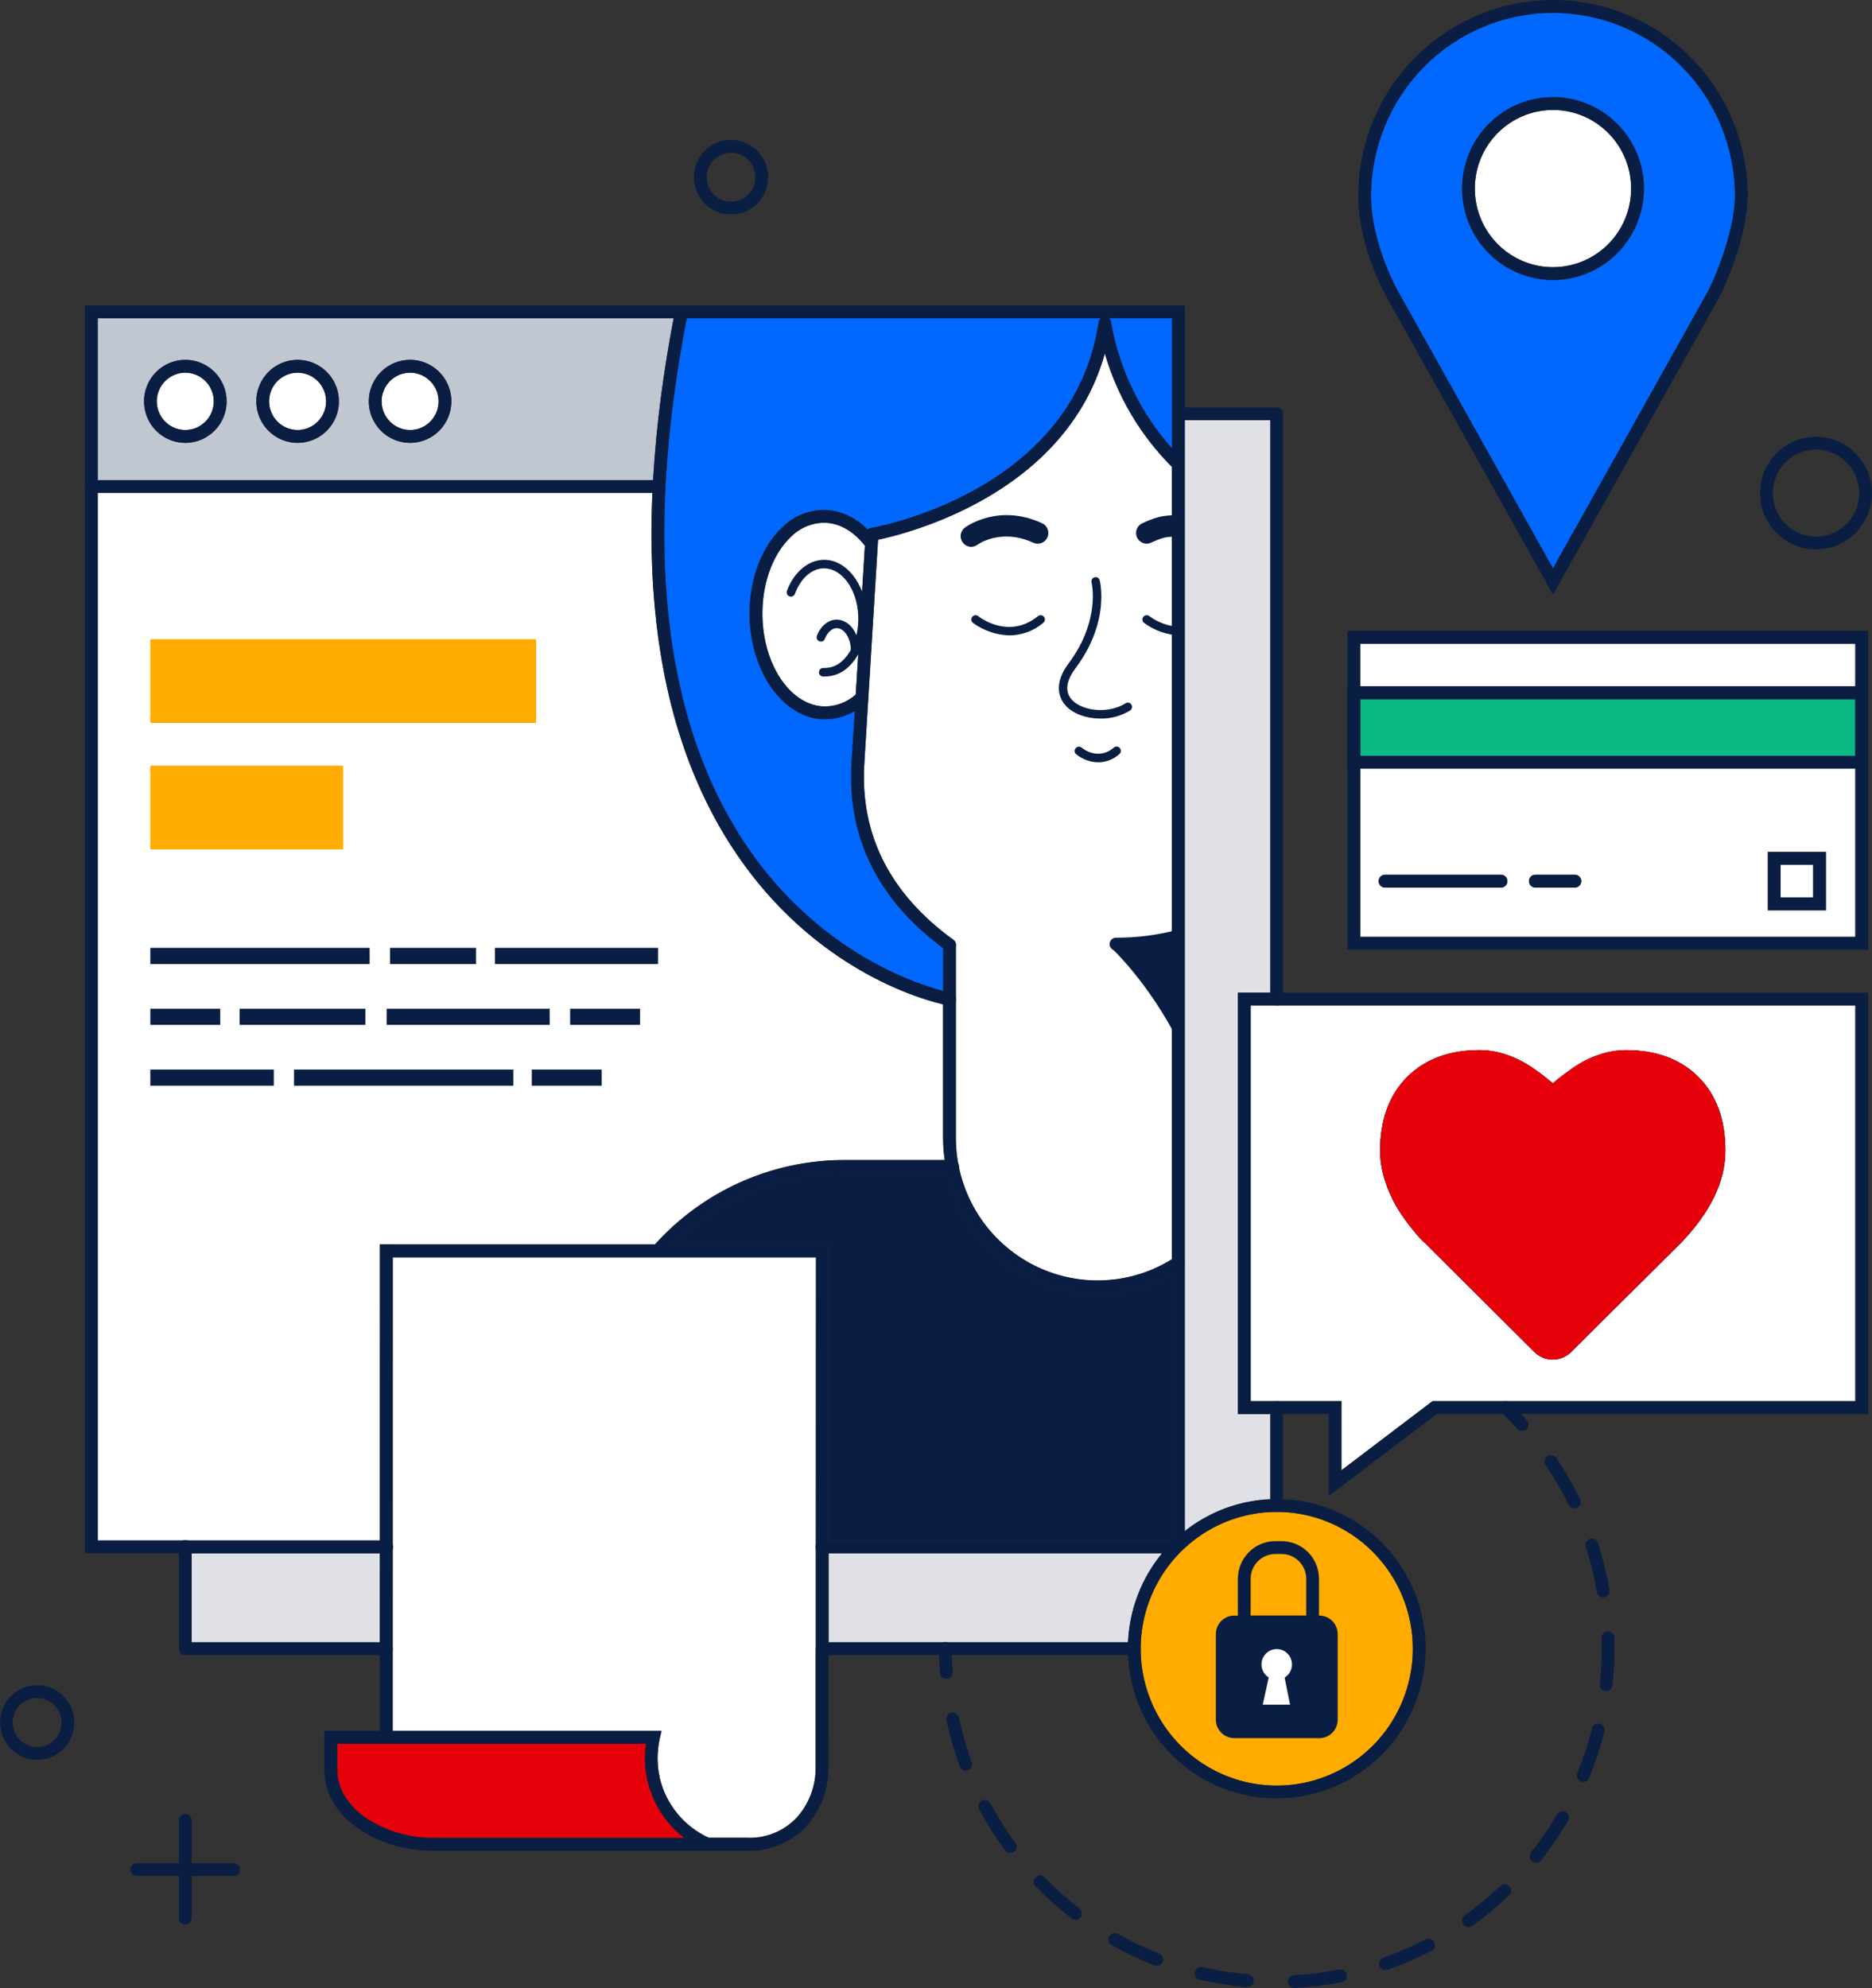 <svg width="211" height="224" viewBox="0 0 211 224" fill="none" xmlns="http://www.w3.org/2000/svg">
<rect x="0" y="0" width="211" height="224" fill="#333333" stroke="none"/>
<g clip-path="url(#clip0_1189_7465)">
<path d="M204.694 61.907C203.445 61.909 202.223 61.538 201.184 60.841C200.145 60.144 199.335 59.154 198.856 57.994C198.377 56.834 198.251 55.558 198.494 54.326C198.737 53.094 199.338 51.963 200.22 51.074C201.103 50.186 202.228 49.581 203.453 49.335C204.678 49.09 205.947 49.215 207.101 49.695C208.255 50.176 209.242 50.989 209.936 52.033C210.63 53.077 211 54.304 211 55.56C210.997 57.242 210.332 58.853 209.15 60.043C207.969 61.233 206.366 61.903 204.694 61.907ZM204.694 50.664C203.73 50.663 202.787 50.95 201.985 51.489C201.183 52.027 200.558 52.792 200.189 53.687C199.82 54.583 199.723 55.568 199.911 56.519C200.099 57.469 200.563 58.343 201.245 59.028C201.926 59.713 202.795 60.18 203.74 60.369C204.686 60.558 205.666 60.461 206.557 60.089C207.447 59.718 208.208 59.09 208.743 58.283C209.279 57.477 209.564 56.529 209.563 55.56C209.562 54.262 209.048 53.018 208.135 52.1C207.222 51.182 205.985 50.666 204.694 50.664Z" fill="#091E42"/>
<path d="M4.183 198.29C3.356 198.288 2.548 198.04 1.862 197.577C1.175 197.113 0.641 196.456 0.326 195.687C0.01 194.918 -0.071 194.073 0.092 193.258C0.254 192.443 0.653 191.694 1.239 191.107C1.824 190.52 2.57 190.12 3.381 189.959C4.192 189.798 5.032 189.881 5.796 190.2C6.56 190.519 7.213 191.058 7.672 191.749C8.131 192.44 8.376 193.253 8.376 194.085C8.374 195.201 7.932 196.271 7.145 197.06C6.359 197.849 5.294 198.291 4.183 198.29ZM4.183 191.327C3.64 191.326 3.108 191.488 2.656 191.791C2.204 192.094 1.851 192.525 1.643 193.03C1.435 193.534 1.38 194.09 1.486 194.626C1.592 195.162 1.853 195.654 2.238 196.04C2.622 196.427 3.112 196.69 3.645 196.796C4.178 196.903 4.73 196.848 5.232 196.638C5.734 196.429 6.163 196.074 6.465 195.62C6.766 195.165 6.927 194.631 6.926 194.085C6.925 193.353 6.636 192.653 6.122 192.136C5.607 191.619 4.91 191.328 4.183 191.327Z" fill="#091E42"/>
<path d="M82.392 24.173C81.565 24.172 80.757 23.925 80.069 23.462C79.382 23 78.846 22.343 78.53 21.574C78.214 20.805 78.132 19.959 78.294 19.144C78.456 18.328 78.855 17.579 79.44 16.991C80.026 16.404 80.772 16.003 81.583 15.842C82.395 15.68 83.236 15.764 84 16.083C84.764 16.402 85.417 16.942 85.876 17.634C86.335 18.326 86.58 19.139 86.579 19.971C86.577 21.086 86.135 22.155 85.35 22.943C84.566 23.731 83.502 24.173 82.392 24.173ZM82.392 17.21C81.849 17.209 81.318 17.37 80.866 17.673C80.414 17.976 80.061 18.407 79.853 18.912C79.644 19.416 79.59 19.972 79.695 20.507C79.801 21.043 80.062 21.535 80.446 21.922C80.83 22.308 81.319 22.572 81.852 22.679C82.385 22.785 82.937 22.731 83.439 22.522C83.941 22.313 84.371 21.959 84.672 21.505C84.974 21.051 85.135 20.517 85.135 19.971C85.135 19.239 84.845 18.538 84.331 18.02C83.817 17.503 83.12 17.211 82.392 17.21Z" fill="#091E42"/>
<path d="M20.882 216.852C20.692 216.852 20.51 216.776 20.375 216.641C20.241 216.506 20.165 216.323 20.165 216.132V205.168C20.159 205.069 20.172 204.97 20.205 204.876C20.238 204.783 20.29 204.697 20.357 204.624C20.425 204.552 20.506 204.494 20.597 204.454C20.687 204.415 20.785 204.395 20.884 204.395C20.982 204.395 21.08 204.415 21.171 204.454C21.261 204.494 21.343 204.552 21.41 204.624C21.477 204.697 21.529 204.783 21.562 204.876C21.595 204.97 21.609 205.069 21.602 205.168V216.132C21.602 216.227 21.583 216.321 21.547 216.408C21.511 216.496 21.458 216.575 21.391 216.642C21.324 216.709 21.245 216.762 21.157 216.798C21.07 216.834 20.976 216.853 20.882 216.852Z" fill="#091E42"/>
<path d="M26.334 211.374H15.433C15.242 211.374 15.059 211.297 14.924 211.162C14.789 211.026 14.713 210.842 14.713 210.65C14.713 210.458 14.789 210.274 14.924 210.138C15.059 210.002 15.242 209.926 15.433 209.926H26.334C26.525 209.926 26.709 210.002 26.843 210.138C26.979 210.274 27.054 210.458 27.054 210.65C27.054 210.842 26.979 211.026 26.843 211.162C26.709 211.297 26.525 211.374 26.334 211.374Z" fill="#091E42"/>
<path d="M42.816 173.569V140.213H73.812C76.509 137.22 79.799 134.827 83.47 133.188C87.141 131.549 91.112 130.701 95.129 130.697H106.473C106.353 129.87 106.293 129.037 106.292 128.202V113.157C103.519 112.51 91.787 109.116 83.049 96.267C75.986 85.882 72.804 72.234 73.527 55.543H11.012V173.569H42.816Z" fill="white"/>
<path d="M127.147 185.048C127.302 181.37 128.652 177.845 130.992 175.014H93.398V185.048H127.147Z" fill="#DFE1E6"/>
<path d="M20.885 48.451C21.52 48.45 22.141 48.26 22.669 47.905C23.197 47.55 23.608 47.045 23.85 46.455C24.093 45.865 24.156 45.215 24.032 44.589C23.907 43.963 23.601 43.388 23.152 42.937C22.703 42.486 22.13 42.178 21.507 42.054C20.884 41.93 20.239 41.994 19.652 42.238C19.065 42.483 18.564 42.897 18.211 43.428C17.858 43.959 17.67 44.583 17.67 45.221C17.671 46.078 18.01 46.9 18.613 47.505C19.216 48.111 20.033 48.451 20.885 48.451Z" fill="white"/>
<path d="M73.614 54.099C73.985 47.973 74.761 41.878 75.935 35.855H11.012V54.099H73.614ZM46.222 40.546C47.142 40.546 48.041 40.82 48.806 41.334C49.571 41.848 50.167 42.579 50.52 43.433C50.872 44.288 50.964 45.228 50.784 46.136C50.605 47.043 50.162 47.876 49.511 48.53C48.861 49.184 48.032 49.63 47.129 49.81C46.227 49.991 45.291 49.898 44.441 49.544C43.591 49.19 42.865 48.591 42.354 47.822C41.843 47.053 41.57 46.148 41.57 45.223C41.571 43.983 42.061 42.794 42.933 41.917C43.805 41.04 44.988 40.547 46.222 40.546ZM33.562 40.546C34.482 40.546 35.381 40.82 36.146 41.334C36.911 41.848 37.508 42.579 37.86 43.433C38.212 44.288 38.304 45.228 38.124 46.136C37.945 47.043 37.502 47.876 36.851 48.53C36.201 49.184 35.372 49.63 34.469 49.81C33.567 49.991 32.632 49.898 31.782 49.544C30.931 49.19 30.205 48.591 29.694 47.822C29.183 47.053 28.91 46.148 28.91 45.223C28.911 43.986 29.399 42.799 30.267 41.923C31.136 41.046 32.315 40.551 33.545 40.546H33.562ZM20.902 40.546C21.822 40.547 22.721 40.822 23.486 41.336C24.25 41.85 24.846 42.581 25.198 43.436C25.549 44.29 25.641 45.231 25.461 46.138C25.281 47.045 24.838 47.878 24.187 48.532C23.536 49.185 22.707 49.63 21.805 49.811C20.903 49.991 19.968 49.898 19.118 49.544C18.268 49.19 17.541 48.59 17.03 47.821C16.519 47.052 16.247 46.148 16.247 45.223C16.248 43.985 16.736 42.798 17.605 41.922C18.475 41.045 19.654 40.55 20.885 40.546H20.902Z" fill="#C1C7D0"/>
<path d="M131.883 173.568L132.104 173.393V143.565C129.745 144.867 127.118 145.601 124.429 145.71C121.741 145.819 119.064 145.3 116.608 144.194C114.152 143.088 111.985 141.425 110.276 139.335C108.567 137.246 107.362 134.786 106.758 132.15H95.143C91.549 132.154 87.992 132.87 84.674 134.256C81.356 135.643 78.342 137.673 75.805 140.232H93.411V173.568H131.883Z" fill="#091E42"/>
<path d="M21.602 175.016V185.047H42.809L42.816 175.016H21.602Z" fill="#DFE1E6"/>
<path d="M72.978 200.628V200.558C72.921 200.298 72.871 200.042 72.831 199.787C72.79 199.531 72.764 199.255 72.74 198.999V198.83C72.723 198.574 72.71 198.315 72.71 198.056C72.71 197.797 72.71 197.443 72.757 197.093C72.774 196.884 72.797 196.679 72.824 196.477H38.02V199.393C38.02 201.369 39.085 203.245 41.034 204.689C41.141 204.767 41.248 204.841 41.369 204.915C43.614 206.352 46.225 207.106 48.888 207.087H77.171C75.067 205.492 73.583 203.207 72.978 200.628Z" fill="#E60009"/>
<path d="M91.954 185.771L91.971 141.66H44.266V174.289V195.014H74.572L74.355 195.91C74.26 196.341 74.195 196.777 74.16 197.217C74.133 197.526 74.12 197.799 74.12 198.055C74.12 198.311 74.12 198.51 74.147 198.728V198.873C74.164 199.099 74.187 199.321 74.221 199.547C74.254 199.772 74.301 200.011 74.351 200.22V200.284C74.693 201.768 75.371 203.152 76.333 204.329C77.294 205.506 78.513 206.443 79.894 207.069H84.429C85.434 207.082 86.431 206.884 87.357 206.49C88.283 206.095 89.118 205.511 89.808 204.776C91.205 203.215 91.961 201.179 91.924 199.079V185.771H91.954Z" fill="white"/>
<path d="M98.971 60.816L97.42 86.05C96.931 94.028 100.304 100.701 107.447 105.887L107.474 105.911C107.5 105.929 107.524 105.951 107.545 105.975C107.56 105.989 107.573 106.004 107.585 106.022L107.632 106.082L107.662 106.14L107.695 106.207L107.715 106.274C107.717 106.297 107.717 106.319 107.715 106.342C107.717 106.368 107.717 106.395 107.715 106.422C107.715 106.439 107.715 106.453 107.715 106.473V128.215C107.714 131.075 108.471 133.883 109.91 136.349C111.349 138.815 113.417 140.851 115.901 142.244C118.384 143.638 121.192 144.34 124.036 144.277C126.879 144.214 129.654 143.389 132.074 141.886V52.593C128.528 49.045 125.93 44.654 124.521 39.828C120.114 55.651 102.384 60.099 98.971 60.816Z" fill="white"/>
<path d="M93.14 58.899C92.412 58.868 91.686 58.989 91.007 59.252C90.328 59.516 89.71 59.917 89.191 60.431C87.229 62.24 86.006 65.354 85.929 68.759C85.795 74.483 88.84 79.332 92.715 79.584C94.09 79.649 95.436 79.165 96.459 78.237L97.487 61.489L97.44 61.438C96.214 59.879 94.727 59.004 93.14 58.899Z" fill="white"/>
<path d="M106.305 111.662V106.826C98.937 101.365 95.468 94.347 95.983 85.949L96.345 80.077C95.346 80.694 94.198 81.025 93.026 81.033C92.892 81.033 92.758 81.033 92.624 81.033C87.986 80.733 84.338 75.215 84.489 68.729C84.579 64.938 85.973 61.436 88.22 59.368C88.882 58.72 89.67 58.216 90.534 57.888C91.399 57.56 92.321 57.415 93.244 57.462C94.98 57.619 96.599 58.406 97.799 59.678C97.892 59.59 98.008 59.53 98.133 59.503H98.167C98.395 59.466 120.998 55.556 123.825 36.319C123.852 36.137 123.948 35.973 124.093 35.861H77.399C72.476 61.453 74.77 81.498 84.228 95.425C92.276 107.284 103.221 110.854 106.305 111.662Z" fill="#0067FF"/>
<path d="M33.545 48.451C34.18 48.45 34.801 48.26 35.329 47.905C35.856 47.55 36.267 47.045 36.51 46.455C36.753 45.865 36.816 45.215 36.691 44.589C36.567 43.963 36.261 43.388 35.812 42.937C35.362 42.486 34.79 42.178 34.167 42.054C33.544 41.93 32.899 41.994 32.312 42.238C31.725 42.483 31.224 42.897 30.871 43.428C30.518 43.959 30.33 44.583 30.33 45.221C30.331 46.078 30.67 46.9 31.273 47.505C31.876 48.111 32.693 48.451 33.545 48.451Z" fill="white"/>
<path d="M46.222 48.451C46.857 48.451 47.478 48.261 48.006 47.906C48.534 47.551 48.946 47.047 49.189 46.457C49.432 45.867 49.496 45.218 49.372 44.591C49.248 43.965 48.942 43.39 48.493 42.938C48.044 42.486 47.471 42.179 46.848 42.054C46.225 41.93 45.579 41.994 44.992 42.238C44.406 42.482 43.904 42.896 43.551 43.427C43.198 43.958 43.01 44.583 43.01 45.221C43.011 46.077 43.35 46.898 43.953 47.503C44.554 48.108 45.37 48.449 46.222 48.451Z" fill="white"/>
<path d="M125.262 36.337C126.163 41.618 128.539 46.533 132.111 50.51V35.855H124.987C125.062 35.913 125.125 35.986 125.172 36.069C125.219 36.151 125.25 36.242 125.262 36.337Z" fill="#0067FF"/>
<path d="M153.314 105.56H209.121V86.606H153.314V105.56ZM199.255 95.99H205.802V102.57H199.255V95.99ZM173.098 98.563H177.452C177.55 98.556 177.649 98.57 177.742 98.603C177.835 98.636 177.92 98.688 177.992 98.756C178.064 98.823 178.122 98.906 178.161 98.996C178.2 99.088 178.221 99.186 178.221 99.285C178.221 99.384 178.2 99.482 178.161 99.573C178.122 99.664 178.064 99.746 177.992 99.814C177.92 99.882 177.835 99.934 177.742 99.967C177.649 100 177.55 100.014 177.452 100.007H173.098C172.999 100.014 172.9 100 172.807 99.967C172.714 99.934 172.629 99.882 172.557 99.814C172.485 99.746 172.427 99.664 172.388 99.573C172.349 99.482 172.328 99.384 172.328 99.285C172.328 99.186 172.349 99.088 172.388 98.996C172.427 98.906 172.485 98.823 172.557 98.756C172.629 98.688 172.714 98.636 172.807 98.603C172.9 98.57 172.999 98.556 173.098 98.563ZM156.171 98.563H169.136C169.234 98.556 169.333 98.57 169.426 98.603C169.519 98.636 169.604 98.688 169.676 98.756C169.748 98.823 169.806 98.906 169.845 98.996C169.884 99.088 169.905 99.186 169.905 99.285C169.905 99.384 169.884 99.482 169.845 99.573C169.806 99.664 169.748 99.746 169.676 99.814C169.604 99.882 169.519 99.934 169.426 99.967C169.333 100 169.234 100.014 169.136 100.007H156.161C156.063 100.014 155.964 100 155.871 99.967C155.778 99.934 155.693 99.882 155.62 99.814C155.548 99.746 155.491 99.664 155.451 99.573C155.412 99.482 155.392 99.384 155.392 99.285C155.392 99.186 155.412 99.088 155.451 98.996C155.491 98.906 155.548 98.823 155.62 98.756C155.693 98.688 155.778 98.636 155.871 98.603C155.964 98.57 156.063 98.556 156.161 98.563H156.171Z" fill="white"/>
<path d="M175.043 64.049L192.298 33.204C193.26 31.548 195.55 26.005 195.55 22.069C195.55 16.601 193.39 11.357 189.544 7.49C185.698 3.623 180.482 1.451 175.043 1.451C169.605 1.451 164.389 3.623 160.543 7.49C156.697 11.357 154.537 16.601 154.537 22.069C154.537 27.665 157.738 33.134 157.772 33.181L175.043 64.049ZM175.043 10.944C177.071 10.944 179.052 11.548 180.738 12.68C182.423 13.813 183.736 15.422 184.512 17.305C185.288 19.188 185.49 21.26 185.095 23.259C184.699 25.258 183.723 27.093 182.289 28.534C180.855 29.975 179.029 30.956 177.041 31.354C175.053 31.751 172.992 31.546 171.119 30.766C169.247 29.985 167.646 28.664 166.521 26.969C165.395 25.274 164.794 23.282 164.795 21.244C164.799 18.513 165.88 15.894 167.801 13.963C169.722 12.032 172.327 10.946 175.043 10.944Z" fill="#0067FF"/>
<path d="M175.044 30.102C179.908 30.102 183.852 26.137 183.852 21.247C183.852 16.355 179.908 12.391 175.044 12.391C170.179 12.391 166.235 16.355 166.235 21.247C166.235 26.137 170.179 30.102 175.044 30.102Z" fill="white"/>
<path d="M209.118 72.533H153.311V77.332H209.118V72.533Z" fill="white"/>
<path d="M204.365 97.438H200.691V101.131H204.365V97.438Z" fill="white"/>
<path d="M209.118 78.781H153.311V85.162H209.118V78.781Z" fill="#0BB783"/>
<path d="M139.526 111.847H143.186V47.348H133.541V142.304C133.544 142.321 133.544 142.338 133.541 142.355V172.552C136.299 170.361 139.674 169.101 143.186 168.953V159.329H139.526V111.847Z" fill="#DFE1E6"/>
<path d="M140.966 113.295V157.881H151.197V165.669L161.463 157.881H209.121V113.295H140.966ZM158.592 121.376C160.602 119.356 163.355 118.326 166.778 118.326C167.824 118.332 168.861 118.512 169.849 118.858C170.834 119.196 171.771 119.664 172.635 120.248C173.416 120.777 174.096 121.282 174.645 121.747L175.03 122.083L175.415 121.747C175.991 121.269 176.671 120.767 177.425 120.248C178.288 119.663 179.225 119.195 180.211 118.858C181.199 118.513 182.237 118.333 183.282 118.326C186.705 118.326 189.458 119.353 191.468 121.376C193.477 123.4 194.482 126.178 194.482 129.64C194.482 133.101 192.787 136.613 189.458 140.055L177.123 152.308C176.844 152.588 176.512 152.81 176.147 152.96C175.782 153.11 175.391 153.186 174.997 153.183C174.603 153.18 174.213 153.099 173.85 152.943C173.487 152.788 173.158 152.562 172.883 152.278L160.599 140.051C160.384 139.863 160.179 139.664 159.986 139.455C159.714 139.169 159.316 138.674 158.78 137.99C158.239 137.297 157.745 136.566 157.303 135.805C156.799 134.913 156.391 133.969 156.087 132.99C155.732 131.903 155.546 130.767 155.538 129.623C155.565 126.178 156.583 123.397 158.592 121.376Z" fill="white"/>
<path d="M128.567 185.772C128.567 188.822 129.467 191.804 131.152 194.34C132.838 196.876 135.233 198.853 138.036 200.02C140.839 201.187 143.923 201.492 146.899 200.897C149.874 200.302 152.608 198.833 154.753 196.677C156.898 194.52 158.359 191.772 158.951 188.78C159.543 185.789 159.239 182.688 158.078 179.87C156.917 177.052 154.951 174.643 152.428 172.949C149.906 171.254 146.94 170.35 143.906 170.35C139.84 170.355 135.941 171.981 133.066 174.873C130.19 177.764 128.573 181.683 128.567 185.772Z" fill="#FFAB00"/>
<path d="M171.537 161.224C171.437 161.223 171.338 161.202 171.246 161.162C171.155 161.121 171.072 161.062 171.004 160.988C170.425 160.345 169.819 159.722 169.199 159.126C169.061 158.992 168.982 158.809 168.978 158.616C168.975 158.423 169.048 158.236 169.181 158.097C169.314 157.959 169.497 157.879 169.689 157.875C169.88 157.872 170.066 157.945 170.204 158.079C170.847 158.698 171.477 159.348 172.08 160.012C172.174 160.115 172.236 160.244 172.258 160.383C172.281 160.522 172.263 160.664 172.207 160.792C172.15 160.921 172.058 161.03 171.941 161.107C171.823 161.183 171.687 161.224 171.547 161.224H171.537Z" fill="#091E42"/>
<path d="M145.859 223.998C145.676 223.991 145.503 223.914 145.374 223.783C145.245 223.652 145.171 223.477 145.166 223.293C145.162 223.109 145.227 222.93 145.349 222.792C145.47 222.655 145.64 222.569 145.822 222.553C147.543 222.465 149.255 222.255 150.946 221.923C151.04 221.903 151.137 221.901 151.231 221.919C151.326 221.937 151.415 221.973 151.495 222.026C151.576 222.079 151.644 222.148 151.698 222.228C151.751 222.308 151.788 222.398 151.806 222.493C151.825 222.587 151.824 222.685 151.804 222.779C151.785 222.874 151.746 222.963 151.692 223.042C151.637 223.122 151.568 223.189 151.487 223.241C151.406 223.293 151.316 223.328 151.221 223.344C149.463 223.687 147.684 223.906 145.896 223.998H145.859ZM140.598 223.903H140.534C138.75 223.748 136.979 223.464 135.236 223.055C135.141 223.035 135.052 222.997 134.972 222.942C134.893 222.886 134.825 222.816 134.774 222.734C134.722 222.652 134.687 222.561 134.671 222.465C134.655 222.37 134.659 222.272 134.681 222.177C134.703 222.083 134.745 221.994 134.802 221.916C134.859 221.838 134.931 221.773 135.014 221.723C135.097 221.674 135.189 221.641 135.285 221.628C135.38 221.615 135.477 221.622 135.57 221.647C137.249 222.033 138.952 222.3 140.668 222.445C140.851 222.463 141.021 222.551 141.142 222.691C141.263 222.831 141.326 223.013 141.318 223.198C141.31 223.383 141.231 223.558 141.098 223.687C140.966 223.816 140.789 223.888 140.604 223.89L140.598 223.903ZM156.168 221.981C155.998 221.981 155.833 221.92 155.703 221.81C155.573 221.7 155.486 221.547 155.457 221.378C155.429 221.209 155.461 221.036 155.547 220.889C155.634 220.741 155.769 220.629 155.93 220.573C157.558 220.004 159.144 219.32 160.676 218.526C160.845 218.437 161.043 218.419 161.226 218.476C161.409 218.534 161.561 218.662 161.65 218.832C161.739 219.003 161.757 219.202 161.7 219.386C161.643 219.569 161.515 219.723 161.346 219.812C159.751 220.637 158.102 221.348 156.409 221.94C156.331 221.967 156.25 221.981 156.168 221.981ZM130.379 221.506C130.291 221.506 130.203 221.489 130.121 221.455C128.452 220.802 126.83 220.032 125.268 219.149C125.108 219.052 124.991 218.896 124.943 218.714C124.895 218.532 124.92 218.339 125.011 218.175C125.103 218.01 125.254 217.888 125.433 217.835C125.613 217.781 125.806 217.799 125.972 217.886C127.474 218.736 129.034 219.479 130.64 220.108C130.796 220.17 130.926 220.285 131.007 220.432C131.087 220.579 131.115 220.75 131.084 220.916C131.053 221.081 130.966 221.23 130.837 221.338C130.709 221.446 130.547 221.505 130.379 221.506ZM165.515 217.128C165.363 217.128 165.214 217.08 165.091 216.989C164.967 216.899 164.876 216.772 164.829 216.625C164.783 216.479 164.783 216.322 164.831 216.176C164.88 216.031 164.972 215.904 165.097 215.815C166.502 214.813 167.835 213.713 169.085 212.522C169.154 212.456 169.235 212.404 169.324 212.369C169.412 212.334 169.507 212.317 169.602 212.319C169.697 212.321 169.791 212.341 169.878 212.38C169.965 212.418 170.044 212.473 170.11 212.542C170.176 212.611 170.228 212.693 170.263 212.782C170.297 212.871 170.314 212.966 170.312 213.062C170.311 213.157 170.29 213.252 170.252 213.339C170.214 213.427 170.159 213.506 170.09 213.573C168.791 214.81 167.407 215.953 165.947 216.994C165.82 217.092 165.663 217.144 165.502 217.142L165.515 217.128ZM121.226 216.31C121.067 216.311 120.913 216.259 120.787 216.162C119.367 215.066 118.025 213.872 116.768 212.589C116.693 212.524 116.632 212.443 116.589 212.353C116.546 212.263 116.522 212.164 116.519 212.064C116.516 211.964 116.534 211.865 116.571 211.772C116.608 211.679 116.664 211.595 116.735 211.525C116.806 211.454 116.891 211.4 116.984 211.364C117.077 211.329 117.176 211.313 117.276 211.319C117.375 211.324 117.473 211.349 117.562 211.394C117.651 211.439 117.73 211.502 117.793 211.579C118.997 212.821 120.285 213.976 121.648 215.037C121.766 215.129 121.853 215.256 121.897 215.401C121.94 215.545 121.937 215.699 121.889 215.841C121.842 215.984 121.751 216.108 121.629 216.196C121.508 216.285 121.362 216.333 121.213 216.334L121.226 216.31ZM173.138 209.872C173.003 209.872 172.87 209.834 172.756 209.761C172.641 209.689 172.55 209.586 172.491 209.463C172.433 209.341 172.41 209.204 172.425 209.069C172.441 208.934 172.494 208.806 172.579 208.7C173.652 207.344 174.63 205.914 175.506 204.42C175.604 204.258 175.763 204.141 175.946 204.096C176.13 204.05 176.324 204.078 176.487 204.175C176.65 204.272 176.768 204.429 176.816 204.613C176.865 204.797 176.839 204.993 176.745 205.158C175.836 206.709 174.82 208.194 173.704 209.603C173.636 209.691 173.549 209.763 173.449 209.812C173.349 209.861 173.239 209.886 173.128 209.885L173.138 209.872ZM113.858 208.781C113.745 208.781 113.634 208.755 113.533 208.704C113.433 208.653 113.345 208.579 113.278 208.488C112.215 207.04 111.253 205.519 110.402 203.936C110.345 203.851 110.307 203.756 110.29 203.656C110.273 203.556 110.276 203.454 110.301 203.355C110.326 203.257 110.371 203.165 110.433 203.085C110.495 203.005 110.573 202.939 110.663 202.892C110.752 202.845 110.85 202.817 110.951 202.81C111.051 202.803 111.152 202.817 111.247 202.852C111.342 202.887 111.428 202.942 111.501 203.012C111.573 203.083 111.63 203.168 111.668 203.262C112.486 204.785 113.41 206.248 114.434 207.639C114.513 207.747 114.561 207.875 114.573 208.008C114.584 208.141 114.559 208.275 114.499 208.395C114.439 208.515 114.348 208.615 114.235 208.686C114.121 208.756 113.991 208.794 113.858 208.794V208.781ZM178.466 200.77C178.346 200.773 178.227 200.744 178.121 200.688C178.014 200.632 177.923 200.55 177.856 200.45C177.79 200.349 177.749 200.233 177.739 200.113C177.728 199.992 177.748 199.871 177.797 199.76C178.454 198.158 178.997 196.511 179.421 194.83C179.435 194.73 179.469 194.634 179.522 194.548C179.575 194.462 179.645 194.388 179.728 194.331C179.811 194.274 179.905 194.235 180.004 194.216C180.103 194.198 180.205 194.201 180.303 194.225C180.4 194.248 180.492 194.292 180.572 194.354C180.652 194.415 180.718 194.493 180.766 194.582C180.815 194.671 180.844 194.769 180.852 194.869C180.86 194.97 180.847 195.072 180.814 195.167C180.378 196.913 179.818 198.626 179.14 200.292C179.091 200.435 179 200.559 178.878 200.648C178.756 200.736 178.61 200.783 178.46 200.784L178.466 200.77ZM108.851 199.511C108.704 199.51 108.562 199.464 108.442 199.379C108.323 199.294 108.231 199.174 108.181 199.036C107.561 197.348 107.06 195.617 106.684 193.857C106.66 193.763 106.656 193.665 106.67 193.569C106.685 193.473 106.719 193.381 106.77 193.298C106.821 193.216 106.888 193.144 106.967 193.088C107.046 193.032 107.135 192.993 107.23 192.972C107.324 192.952 107.422 192.95 107.517 192.969C107.612 192.987 107.702 193.024 107.782 193.078C107.863 193.132 107.931 193.202 107.984 193.283C108.037 193.364 108.073 193.455 108.091 193.551C108.448 195.246 108.925 196.912 109.521 198.538C109.587 198.718 109.579 198.917 109.499 199.091C109.42 199.265 109.274 199.401 109.095 199.467C109.017 199.495 108.934 199.51 108.851 199.511ZM181.039 190.547H180.962C180.868 190.538 180.776 190.509 180.693 190.464C180.61 190.419 180.537 190.358 180.477 190.284C180.418 190.21 180.373 190.125 180.347 190.034C180.32 189.943 180.312 189.847 180.322 189.753C180.462 188.432 180.533 187.104 180.533 185.776C180.533 185.367 180.526 184.963 180.513 184.564C180.507 184.372 180.577 184.186 180.708 184.046C180.838 183.906 181.019 183.823 181.209 183.816H181.233C181.42 183.816 181.599 183.889 181.734 184.02C181.868 184.151 181.947 184.329 181.953 184.517C181.953 184.934 181.973 185.355 181.973 185.776C181.973 187.156 181.899 188.535 181.752 189.908C181.732 190.083 181.649 190.244 181.519 190.362C181.389 190.48 181.22 190.546 181.045 190.547H181.039ZM180.704 179.994C180.535 179.994 180.372 179.935 180.242 179.826C180.113 179.717 180.026 179.565 179.997 179.398C179.701 177.687 179.285 175.999 178.751 174.347C178.715 174.255 178.697 174.157 178.7 174.058C178.703 173.959 178.726 173.862 178.768 173.772C178.81 173.683 178.87 173.603 178.943 173.537C179.017 173.472 179.103 173.422 179.197 173.391C179.29 173.361 179.389 173.35 179.487 173.359C179.585 173.368 179.68 173.398 179.767 173.445C179.853 173.493 179.929 173.558 179.989 173.636C180.049 173.714 180.093 173.804 180.118 173.9C180.672 175.612 181.105 177.362 181.414 179.136C181.43 179.229 181.428 179.325 181.407 179.418C181.386 179.51 181.348 179.598 181.293 179.676C181.239 179.753 181.17 179.819 181.09 179.87C181.01 179.921 180.921 179.955 180.828 179.971C180.786 179.984 180.744 179.992 180.7 179.994H180.704ZM177.455 169.957C177.32 169.957 177.188 169.919 177.073 169.846C176.959 169.774 176.867 169.671 176.809 169.549C176.048 167.995 175.179 166.496 174.21 165.064C174.111 164.905 174.078 164.715 174.116 164.532C174.154 164.349 174.262 164.188 174.415 164.083C174.569 163.978 174.757 163.936 174.94 163.967C175.123 163.998 175.288 164.099 175.399 164.249C176.407 165.738 177.31 167.297 178.101 168.913C178.184 169.086 178.196 169.285 178.133 169.467C178.07 169.649 177.938 169.798 177.766 169.882C177.669 169.932 177.561 169.957 177.452 169.957H177.455Z" fill="#091E42"/>
<path d="M106.647 189.146C106.465 189.147 106.289 189.077 106.156 188.952C106.023 188.827 105.942 188.656 105.93 188.473C105.867 187.577 105.837 186.668 105.837 185.779C105.83 185.68 105.844 185.581 105.877 185.487C105.91 185.394 105.961 185.308 106.029 185.236C106.096 185.163 106.178 185.105 106.268 185.066C106.359 185.026 106.456 185.006 106.555 185.006C106.654 185.006 106.751 185.026 106.842 185.066C106.932 185.105 107.014 185.163 107.081 185.236C107.149 185.308 107.2 185.394 107.234 185.487C107.267 185.581 107.28 185.68 107.273 185.779C107.273 186.641 107.304 187.517 107.364 188.379C107.371 188.474 107.359 188.569 107.329 188.659C107.299 188.75 107.251 188.833 107.189 188.905C107.127 188.976 107.051 189.035 106.966 189.077C106.881 189.119 106.789 189.144 106.694 189.15L106.647 189.146Z" fill="#091E42"/>
<path d="M93.026 81.043C92.892 81.043 92.758 81.043 92.624 81.043C87.986 80.743 84.338 75.224 84.489 68.739C84.58 64.947 85.973 61.445 88.22 59.378C88.881 58.729 89.669 58.224 90.534 57.897C91.398 57.569 92.321 57.424 93.244 57.472C95.223 57.6 97.119 58.691 98.579 60.546C98.645 60.62 98.695 60.706 98.727 60.8C98.758 60.893 98.77 60.992 98.762 61.091C98.754 61.189 98.725 61.285 98.679 61.372C98.633 61.459 98.569 61.536 98.492 61.598C98.415 61.659 98.326 61.704 98.231 61.73C98.137 61.756 98.037 61.762 97.94 61.747C97.843 61.733 97.749 61.699 97.666 61.647C97.582 61.595 97.51 61.526 97.454 61.445C96.228 59.893 94.741 59.017 93.15 58.913C92.423 58.882 91.698 59.002 91.019 59.265C90.341 59.528 89.723 59.929 89.205 60.442C87.242 62.253 86.02 65.365 85.943 68.772C85.809 74.497 88.853 79.349 92.728 79.598C93.439 79.629 94.15 79.516 94.816 79.264C95.483 79.012 96.091 78.628 96.606 78.133C96.675 78.063 96.758 78.008 96.849 77.971C96.941 77.934 97.038 77.916 97.136 77.919C97.235 77.921 97.332 77.944 97.421 77.985C97.51 78.027 97.59 78.086 97.655 78.16C97.721 78.234 97.771 78.32 97.802 78.414C97.833 78.507 97.844 78.607 97.836 78.705C97.827 78.804 97.799 78.899 97.752 78.986C97.705 79.073 97.641 79.15 97.564 79.211C96.332 80.37 94.713 81.024 93.026 81.043Z" fill="#091E42"/>
<path d="M123.724 145.726C119.107 145.719 114.681 143.873 111.417 140.59C108.152 137.308 106.315 132.858 106.309 128.216V106.47C106.309 106.278 106.385 106.094 106.52 105.958C106.655 105.822 106.838 105.746 107.029 105.746C107.22 105.746 107.403 105.822 107.538 105.958C107.673 106.094 107.749 106.278 107.749 106.47V128.212C107.75 131.104 108.527 133.941 109.999 136.426C111.47 138.91 113.581 140.949 116.108 142.328C118.636 143.707 121.487 144.375 124.36 144.261C127.234 144.147 130.024 143.256 132.436 141.681C132.595 141.581 132.788 141.548 132.972 141.589C133.156 141.629 133.317 141.741 133.42 141.9C133.523 142.058 133.56 142.251 133.523 142.437C133.486 142.623 133.378 142.787 133.223 142.894C130.398 144.746 127.097 145.73 123.724 145.726Z" fill="#091E42"/>
<path d="M107.026 107.192C106.874 107.191 106.727 107.143 106.604 107.054C99.034 101.559 95.461 94.461 95.983 85.959L97.567 60.162C97.573 60.067 97.597 59.974 97.638 59.888C97.679 59.803 97.737 59.726 97.808 59.663C97.879 59.601 97.962 59.553 98.052 59.523C98.142 59.493 98.237 59.481 98.331 59.488C98.521 59.502 98.697 59.591 98.823 59.734C98.948 59.878 99.012 60.065 99.001 60.256L97.417 86.049C96.928 94.026 100.3 100.7 107.444 105.886C107.567 105.976 107.659 106.102 107.706 106.248C107.753 106.393 107.753 106.549 107.706 106.695C107.659 106.84 107.568 106.967 107.445 107.057C107.322 107.147 107.174 107.196 107.022 107.196L107.026 107.192Z" fill="#091E42"/>
<path d="M74.241 141.559C74.064 141.56 73.893 141.493 73.762 141.374C73.623 141.246 73.539 141.069 73.529 140.88C73.518 140.692 73.581 140.506 73.705 140.364C76.403 137.332 79.707 134.906 83.4 133.244C87.093 131.582 91.093 130.721 95.139 130.717H107.33C107.429 130.71 107.528 130.723 107.621 130.757C107.714 130.79 107.799 130.842 107.871 130.91C107.943 130.977 108.001 131.059 108.04 131.15C108.079 131.241 108.099 131.34 108.099 131.439C108.099 131.538 108.079 131.636 108.04 131.727C108.001 131.818 107.943 131.9 107.871 131.968C107.799 132.036 107.714 132.088 107.621 132.121C107.528 132.154 107.429 132.168 107.33 132.161H95.139C91.295 132.164 87.493 132.981 83.984 134.56C80.475 136.14 77.336 138.445 74.773 141.327C74.706 141.401 74.623 141.46 74.532 141.5C74.44 141.54 74.341 141.56 74.241 141.559Z" fill="#091E42"/>
<path d="M98.284 60.929C98.101 60.934 97.923 60.868 97.787 60.745C97.651 60.621 97.567 60.45 97.552 60.267C97.537 60.083 97.594 59.901 97.709 59.757C97.823 59.614 97.989 59.52 98.17 59.495C98.398 59.458 121.002 55.549 123.828 36.312C123.854 36.14 123.94 35.983 124.071 35.87C124.202 35.757 124.369 35.695 124.542 35.695C124.716 35.698 124.883 35.765 125.013 35.882C125.142 36 125.225 36.161 125.245 36.335C125.245 36.423 126.293 44.942 133.313 51.777C133.381 51.844 133.435 51.923 133.472 52.01C133.51 52.097 133.529 52.191 133.531 52.286C133.532 52.381 133.514 52.476 133.479 52.564C133.444 52.652 133.392 52.733 133.326 52.801C133.26 52.869 133.182 52.923 133.095 52.961C133.008 52.998 132.915 53.019 132.82 53.02C132.726 53.021 132.632 53.004 132.544 52.968C132.456 52.933 132.376 52.881 132.308 52.814C128.649 49.23 125.972 44.756 124.535 39.827C119.645 57.266 98.609 60.886 98.385 60.923C98.351 60.928 98.318 60.93 98.284 60.929Z" fill="#091E42"/>
<path d="M107.026 113.295C106.984 113.299 106.943 113.299 106.902 113.295C106.329 113.194 92.835 110.628 83.062 96.281C73.29 81.933 70.942 61.295 76.096 34.996C76.133 34.808 76.243 34.642 76.401 34.535C76.56 34.428 76.754 34.389 76.942 34.426C77.129 34.463 77.294 34.573 77.401 34.733C77.507 34.892 77.546 35.087 77.51 35.276C72.436 61.153 74.689 81.384 84.228 95.418C93.636 109.271 107.002 111.834 107.153 111.857C107.332 111.888 107.492 111.985 107.603 112.129C107.714 112.273 107.766 112.454 107.75 112.636C107.734 112.817 107.651 112.986 107.516 113.108C107.382 113.23 107.207 113.297 107.026 113.295Z" fill="#091E42"/>
<path d="M132.382 175.013H92.691C92.593 175.02 92.494 175.006 92.401 174.973C92.308 174.94 92.223 174.888 92.151 174.82C92.078 174.752 92.021 174.67 91.982 174.579C91.942 174.488 91.922 174.39 91.922 174.291C91.922 174.192 91.942 174.094 91.982 174.003C92.021 173.912 92.078 173.83 92.151 173.762C92.223 173.694 92.308 173.642 92.401 173.609C92.494 173.576 92.593 173.562 92.691 173.569H131.876L132.097 173.394V35.855H11.012V173.576H43.542C43.641 173.569 43.74 173.582 43.833 173.616C43.926 173.649 44.011 173.701 44.083 173.769C44.155 173.836 44.213 173.918 44.252 174.009C44.291 174.1 44.312 174.199 44.312 174.298C44.312 174.397 44.291 174.495 44.252 174.586C44.213 174.677 44.155 174.759 44.083 174.827C44.011 174.895 43.926 174.947 43.833 174.98C43.74 175.013 43.641 175.027 43.542 175.02H9.572V34.41H133.541V174.097L132.382 175.013Z" fill="#091E42"/>
<path d="M143.906 113.294C143.716 113.293 143.533 113.217 143.398 113.081C143.263 112.946 143.187 112.762 143.186 112.57V47.347H133.032C132.933 47.353 132.834 47.34 132.741 47.306C132.648 47.273 132.563 47.221 132.491 47.153C132.419 47.086 132.361 47.004 132.322 46.913C132.283 46.822 132.263 46.724 132.263 46.624C132.263 46.525 132.283 46.427 132.322 46.336C132.361 46.245 132.419 46.163 132.491 46.095C132.563 46.028 132.648 45.975 132.741 45.942C132.834 45.909 132.933 45.895 133.032 45.902H143.906C144.001 45.902 144.095 45.921 144.182 45.957C144.269 45.994 144.349 46.047 144.416 46.114C144.482 46.181 144.536 46.261 144.572 46.349C144.608 46.437 144.626 46.531 144.626 46.626V112.57C144.626 112.665 144.608 112.76 144.572 112.847C144.536 112.935 144.482 113.015 144.416 113.082C144.349 113.15 144.269 113.203 144.182 113.239C144.095 113.276 144.001 113.294 143.906 113.294Z" fill="#091E42"/>
<path d="M132.131 175.013C131.981 175.014 131.835 174.967 131.713 174.88C131.591 174.793 131.499 174.67 131.451 174.527C131.402 174.385 131.399 174.231 131.441 174.087C131.484 173.943 131.571 173.816 131.689 173.723L132.379 173.175C132.529 173.056 132.72 173.002 132.909 173.025C133.099 173.047 133.272 173.145 133.39 173.296C133.508 173.447 133.562 173.639 133.539 173.829C133.517 174.02 133.42 174.194 133.269 174.313L132.576 174.862C132.449 174.962 132.292 175.015 132.131 175.013Z" fill="#091E42"/>
<path d="M43.542 186.496H20.882C20.692 186.495 20.509 186.418 20.375 186.283C20.241 186.147 20.165 185.963 20.165 185.772V174.293C20.159 174.194 20.172 174.095 20.205 174.001C20.238 173.908 20.29 173.822 20.357 173.749C20.425 173.677 20.506 173.619 20.597 173.579C20.687 173.54 20.785 173.52 20.884 173.52C20.982 173.52 21.08 173.54 21.171 173.579C21.261 173.619 21.343 173.677 21.41 173.749C21.477 173.822 21.529 173.908 21.562 174.001C21.595 174.095 21.609 174.194 21.602 174.293V185.048H43.542C43.637 185.048 43.73 185.067 43.818 185.103C43.905 185.139 43.985 185.193 44.051 185.26C44.118 185.327 44.171 185.407 44.208 185.495C44.244 185.583 44.262 185.677 44.262 185.772C44.262 185.867 44.244 185.961 44.208 186.049C44.171 186.137 44.118 186.217 44.051 186.284C43.985 186.351 43.905 186.404 43.818 186.441C43.73 186.477 43.637 186.496 43.542 186.496Z" fill="#091E42"/>
<path d="M127.851 186.495H92.684C92.493 186.495 92.31 186.419 92.175 186.283C92.04 186.147 91.964 185.963 91.964 185.771C91.964 185.579 92.04 185.395 92.175 185.259C92.31 185.123 92.493 185.047 92.684 185.047H127.851C128.041 185.047 128.225 185.123 128.36 185.259C128.495 185.395 128.571 185.579 128.571 185.771C128.571 185.963 128.495 186.147 128.36 186.283C128.225 186.419 128.041 186.495 127.851 186.495Z" fill="#091E42"/>
<path d="M143.906 170.35C143.716 170.35 143.532 170.274 143.397 170.138C143.262 170.002 143.186 169.818 143.186 169.626V158.605C143.186 158.51 143.205 158.416 143.241 158.328C143.277 158.24 143.33 158.16 143.397 158.093C143.464 158.026 143.544 157.972 143.631 157.936C143.718 157.9 143.812 157.881 143.906 157.881C144.001 157.881 144.095 157.9 144.182 157.936C144.269 157.972 144.349 158.026 144.416 158.093C144.482 158.16 144.536 158.24 144.572 158.328C144.608 158.416 144.627 158.51 144.627 158.605V169.626C144.627 169.818 144.551 170.002 144.416 170.138C144.281 170.274 144.097 170.35 143.906 170.35Z" fill="#091E42"/>
<path d="M20.882 49.899C19.962 49.899 19.062 49.625 18.297 49.111C17.532 48.597 16.936 47.867 16.584 47.012C16.232 46.157 16.14 45.217 16.319 44.31C16.499 43.402 16.942 42.569 17.593 41.915C18.243 41.261 19.072 40.815 19.974 40.635C20.877 40.454 21.812 40.547 22.662 40.901C23.512 41.255 24.239 41.854 24.75 42.624C25.261 43.393 25.534 44.297 25.534 45.222C25.532 46.462 25.041 47.651 24.169 48.527C23.297 49.404 22.115 49.897 20.882 49.899ZM20.882 41.993C20.247 41.993 19.626 42.184 19.099 42.539C18.571 42.894 18.16 43.398 17.917 43.989C17.674 44.579 17.611 45.228 17.736 45.854C17.86 46.48 18.166 47.055 18.615 47.507C19.065 47.958 19.637 48.265 20.26 48.389C20.883 48.514 21.529 48.45 22.115 48.205C22.702 47.961 23.203 47.547 23.556 47.016C23.909 46.485 24.097 45.861 24.097 45.222C24.096 44.365 23.757 43.544 23.154 42.938C22.551 42.333 21.734 41.993 20.882 41.993Z" fill="#091E42"/>
<path d="M33.545 49.899C32.624 49.902 31.724 49.63 30.957 49.117C30.19 48.605 29.592 47.876 29.238 47.021C28.884 46.167 28.79 45.226 28.968 44.318C29.145 43.41 29.587 42.575 30.238 41.92C30.888 41.264 31.716 40.817 32.619 40.636C33.522 40.454 34.458 40.546 35.309 40.9C36.16 41.253 36.887 41.853 37.399 42.622C37.91 43.392 38.184 44.296 38.184 45.222C38.183 46.46 37.694 47.647 36.825 48.523C35.956 49.4 34.776 49.895 33.545 49.899ZM33.545 41.993C32.91 41.993 32.289 42.182 31.761 42.537C31.233 42.892 30.821 43.396 30.578 43.986C30.335 44.576 30.271 45.226 30.395 45.852C30.519 46.478 30.825 47.054 31.274 47.505C31.723 47.957 32.295 48.265 32.919 48.389C33.542 48.514 34.187 48.45 34.774 48.205C35.361 47.961 35.863 47.547 36.216 47.016C36.569 46.485 36.757 45.861 36.757 45.222C36.756 44.366 36.417 43.545 35.815 42.94C35.213 42.334 34.397 41.994 33.545 41.993Z" fill="#091E42"/>
<path d="M46.222 49.899C45.302 49.899 44.402 49.625 43.637 49.111C42.872 48.597 42.276 47.867 41.924 47.012C41.572 46.157 41.48 45.217 41.659 44.31C41.839 43.402 42.282 42.569 42.932 41.915C43.583 41.261 44.412 40.815 45.314 40.635C46.217 40.454 47.152 40.547 48.002 40.901C48.852 41.255 49.578 41.854 50.09 42.624C50.601 43.393 50.874 44.297 50.874 45.222C50.873 46.462 50.382 47.651 49.51 48.528C48.638 49.405 47.455 49.898 46.222 49.899ZM46.222 41.993C45.587 41.993 44.966 42.184 44.438 42.539C43.91 42.894 43.499 43.398 43.257 43.989C43.014 44.579 42.951 45.228 43.075 45.854C43.2 46.48 43.506 47.055 43.955 47.507C44.404 47.958 44.977 48.265 45.6 48.389C46.223 48.514 46.868 48.45 47.455 48.205C48.042 47.961 48.543 47.547 48.896 47.016C49.249 46.485 49.437 45.861 49.437 45.222C49.436 44.365 49.097 43.544 48.494 42.938C47.891 42.333 47.074 41.993 46.222 41.993Z" fill="#091E42"/>
<path d="M210.561 107.005H151.874V71.09H210.561V107.005ZM153.314 105.56H209.121V72.534H153.314V105.56Z" fill="#091E42"/>
<path d="M210.561 86.606H151.874V77.332H210.561V86.606ZM153.314 85.161H209.121V78.78H153.314V85.161Z" fill="#091E42"/>
<path d="M169.136 100.007H156.161C156.063 100.014 155.964 100 155.871 99.967C155.778 99.933 155.693 99.881 155.62 99.814C155.548 99.746 155.491 99.664 155.451 99.573C155.412 99.482 155.392 99.384 155.392 99.284C155.392 99.185 155.412 99.087 155.451 98.996C155.491 98.905 155.548 98.823 155.62 98.755C155.693 98.688 155.778 98.636 155.871 98.602C155.964 98.569 156.063 98.555 156.161 98.562H169.136C169.234 98.555 169.333 98.569 169.426 98.602C169.519 98.636 169.604 98.688 169.676 98.755C169.748 98.823 169.806 98.905 169.845 98.996C169.884 99.087 169.905 99.185 169.905 99.284C169.905 99.384 169.884 99.482 169.845 99.573C169.806 99.664 169.748 99.746 169.676 99.814C169.604 99.881 169.519 99.933 169.426 99.967C169.333 100 169.234 100.014 169.136 100.007Z" fill="#091E42"/>
<path d="M177.462 100.007H173.108C173.009 100.014 172.91 100 172.817 99.967C172.724 99.933 172.639 99.881 172.567 99.814C172.495 99.746 172.437 99.664 172.398 99.573C172.359 99.482 172.339 99.384 172.339 99.284C172.339 99.185 172.359 99.087 172.398 98.996C172.437 98.905 172.495 98.823 172.567 98.755C172.639 98.688 172.724 98.636 172.817 98.602C172.91 98.569 173.009 98.555 173.108 98.562H177.462C177.56 98.555 177.659 98.569 177.752 98.602C177.845 98.636 177.93 98.688 178.002 98.755C178.074 98.823 178.132 98.905 178.171 98.996C178.21 99.087 178.231 99.185 178.231 99.284C178.231 99.384 178.21 99.482 178.171 99.573C178.132 99.664 178.074 99.746 178.002 99.814C177.93 99.881 177.845 99.933 177.752 99.967C177.659 100 177.56 100.014 177.462 100.007Z" fill="#091E42"/>
<path d="M205.802 102.57H199.255V95.994H205.802V102.57ZM200.691 101.126H204.375V97.422H200.691V101.126Z" fill="#091E42"/>
<path d="M149.757 168.568V159.328H139.526V111.85H210.561V159.328H161.945L149.757 168.568ZM140.966 157.873H151.197V165.662L161.463 157.873H209.121V113.294H140.966V157.873Z" fill="#091E42"/>
<path d="M175.044 153.193C174.645 153.197 174.25 153.118 173.883 152.963C173.516 152.807 173.185 152.577 172.91 152.287L160.625 140.061C160.434 139.906 160.14 139.596 160.013 139.465C159.745 139.182 159.343 138.687 158.807 138C158.266 137.306 157.772 136.576 157.33 135.815C156.826 134.922 156.419 133.979 156.114 133C155.757 131.913 155.571 130.777 155.565 129.632C155.565 126.171 156.57 123.389 158.579 121.369C160.589 119.349 163.342 118.318 166.764 118.318C167.81 118.325 168.848 118.504 169.836 118.85C170.821 119.189 171.758 119.657 172.622 120.241C173.317 120.707 173.987 121.209 174.632 121.743C174.759 121.844 174.889 121.955 175.017 122.08L175.402 121.743C175.978 121.268 176.658 120.766 177.411 120.244C178.276 119.658 179.214 119.19 180.201 118.854C181.189 118.509 182.227 118.329 183.272 118.322C186.695 118.322 189.448 119.349 191.458 121.372C193.467 123.396 194.472 126.174 194.472 129.636C194.472 133.097 192.777 136.609 189.448 140.047L177.117 152.301C176.847 152.58 176.525 152.803 176.169 152.956C175.813 153.109 175.431 153.19 175.044 153.193ZM166.791 119.77C163.777 119.77 161.352 120.655 159.624 122.396C157.896 124.137 157.018 126.575 157.018 129.639C157.026 130.63 157.188 131.614 157.497 132.555C157.769 133.436 158.134 134.285 158.586 135.087C158.996 135.791 159.452 136.466 159.952 137.108C160.582 137.919 160.907 138.293 161.071 138.455C161.221 138.62 161.379 138.778 161.546 138.926L161.62 138.99L173.945 151.257C174.087 151.405 174.257 151.523 174.445 151.605C174.633 151.687 174.836 151.73 175.04 151.732C175.245 151.734 175.448 151.695 175.638 151.618C175.828 151.54 176 151.426 176.145 151.28L188.48 139.024C191.541 135.865 193.095 132.703 193.095 129.626C193.095 126.548 192.218 124.124 190.49 122.383C188.762 120.642 186.35 119.756 183.323 119.756C182.434 119.764 181.553 119.919 180.714 120.214C179.849 120.511 179.027 120.921 178.269 121.433C177.539 121.928 176.896 122.406 176.356 122.851C176.08 123.075 175.808 123.311 175.543 123.558L175.057 124.009L174.568 123.561C174.3 123.309 174.029 123.073 173.761 122.854C173.232 122.413 172.589 121.938 171.845 121.433C171.087 120.919 170.263 120.509 169.397 120.214C168.559 119.923 167.678 119.773 166.791 119.77Z" fill="#091E42"/>
<path d="M143.906 202.638C140.588 202.638 137.343 201.649 134.584 199.795C131.825 197.941 129.674 195.306 128.404 192.223C127.134 189.141 126.802 185.749 127.45 182.476C128.098 179.203 129.696 176.198 132.043 173.838C134.39 171.479 137.38 169.873 140.635 169.222C143.89 168.572 147.264 168.906 150.33 170.184C153.396 171.461 156.016 173.624 157.86 176.398C159.703 179.173 160.686 182.435 160.686 185.772C160.68 190.244 158.911 194.531 155.765 197.694C152.619 200.856 148.355 202.634 143.906 202.638ZM143.906 170.35C140.873 170.35 137.907 171.254 135.384 172.949C132.862 174.643 130.896 177.052 129.735 179.87C128.574 182.688 128.27 185.789 128.862 188.78C129.454 191.772 130.915 194.52 133.06 196.677C135.205 198.834 137.938 200.302 140.914 200.897C143.889 201.493 146.974 201.187 149.776 200.02C152.579 198.853 154.975 196.876 156.66 194.34C158.346 191.804 159.246 188.822 159.246 185.772C159.241 181.683 157.624 177.763 154.748 174.872C151.872 171.98 147.973 170.354 143.906 170.35Z" fill="#091E42"/>
<path d="M84.439 208.535H83.9H48.841C45.605 208.535 42.551 207.605 40.24 205.925L40.153 205.861C37.809 204.177 36.553 201.884 36.553 199.392V195.015H42.806L42.826 140.213L93.398 140.233L93.374 199.103C93.416 201.569 92.521 203.957 90.873 205.783C90.047 206.664 89.05 207.363 87.942 207.837C86.835 208.31 85.642 208.548 84.439 208.535ZM84.382 207.087H84.456C85.461 207.099 86.458 206.902 87.384 206.507C88.31 206.112 89.144 205.529 89.834 204.794C91.232 203.232 91.988 201.196 91.951 199.096L91.971 141.674H44.266L44.246 195.032H74.552L74.355 195.911C74.261 196.341 74.196 196.778 74.16 197.217C74.133 197.53 74.12 197.806 74.12 198.056C74.12 198.305 74.12 198.51 74.147 198.729V198.874C74.164 199.099 74.187 199.322 74.221 199.547C74.254 199.773 74.301 200.015 74.351 200.221V200.288C74.694 201.771 75.373 203.154 76.334 204.33C77.296 205.507 78.514 206.444 79.894 207.07H84.355L84.382 207.087ZM48.841 207.087H77.124C75.037 205.484 73.571 203.2 72.978 200.628L72.958 200.544C72.904 200.298 72.854 200.042 72.814 199.783C72.774 199.524 72.747 199.254 72.724 198.998V198.833C72.707 198.574 72.693 198.315 72.693 198.056C72.693 197.796 72.693 197.45 72.74 197.093C72.757 196.884 72.78 196.678 72.807 196.476H38.003V199.396C38.003 201.369 39.068 203.245 41.017 204.689C41.121 204.767 41.231 204.841 41.352 204.915C43.598 206.352 46.209 207.106 48.871 207.087H48.841Z" fill="#091E42"/>
<path d="M175.043 66.998L156.526 33.908C156.395 33.685 153.096 28.062 153.096 22.062C153.096 16.21 155.409 10.597 159.525 6.459C163.64 2.321 169.223 -0.004 175.043 -0.004C180.864 -0.004 186.446 2.321 190.562 6.459C194.678 10.597 196.99 16.21 196.99 22.062C196.99 26.52 194.432 32.396 193.547 33.918L175.043 66.998ZM175.043 1.444C169.607 1.45 164.394 3.624 160.55 7.49C156.705 11.355 154.543 16.596 154.537 22.062C154.537 27.668 157.738 33.127 157.772 33.174L175.043 64.041L192.298 33.204C193.259 31.547 195.55 26.005 195.55 22.069C195.546 16.601 193.384 11.359 189.539 7.492C185.695 3.625 180.481 1.45 175.043 1.444Z" fill="#091E42"/>
<path d="M175.043 31.547C173.017 31.547 171.035 30.943 169.35 29.811C167.664 28.678 166.351 27.069 165.575 25.186C164.799 23.304 164.597 21.232 164.992 19.233C165.387 17.234 166.363 15.398 167.797 13.957C169.23 12.516 171.056 11.535 173.044 11.137C175.032 10.74 177.093 10.944 178.965 11.724C180.838 12.504 182.439 13.824 183.565 15.519C184.691 17.213 185.292 19.205 185.292 21.243C185.289 23.975 184.209 26.594 182.287 28.526C180.366 30.458 177.761 31.544 175.043 31.547ZM175.043 12.387C173.3 12.387 171.596 12.906 170.147 13.879C168.697 14.852 167.567 16.236 166.9 17.855C166.233 19.474 166.058 21.255 166.398 22.974C166.738 24.693 167.577 26.272 168.809 27.511C170.042 28.75 171.612 29.594 173.322 29.936C175.031 30.277 176.803 30.102 178.414 29.431C180.024 28.76 181.4 27.624 182.368 26.166C183.336 24.709 183.852 22.996 183.852 21.243C183.849 18.895 182.92 16.644 181.269 14.984C179.618 13.324 177.379 12.39 175.043 12.387Z" fill="#091E42"/>
<path d="M74.174 55.542H10.292C10.194 55.549 10.095 55.535 10.002 55.502C9.909 55.469 9.824 55.416 9.751 55.349C9.679 55.281 9.622 55.199 9.582 55.108C9.543 55.017 9.523 54.919 9.523 54.82C9.523 54.72 9.543 54.622 9.582 54.531C9.622 54.44 9.679 54.358 9.751 54.291C9.824 54.223 9.909 54.171 10.002 54.138C10.095 54.104 10.194 54.091 10.292 54.097H74.174C74.272 54.091 74.371 54.104 74.464 54.138C74.557 54.171 74.642 54.223 74.714 54.291C74.786 54.358 74.844 54.44 74.883 54.531C74.923 54.622 74.943 54.72 74.943 54.82C74.943 54.919 74.923 55.017 74.883 55.108C74.844 55.199 74.786 55.281 74.714 55.349C74.642 55.416 74.557 55.469 74.464 55.502C74.371 55.535 74.272 55.549 74.174 55.542Z" fill="#091E42"/>
<path d="M148.706 195.843H139.114C138.566 195.842 138.04 195.623 137.652 195.234C137.264 194.844 137.046 194.316 137.044 193.765V184.118C137.045 183.566 137.263 183.038 137.651 182.648C138.039 182.258 138.565 182.038 139.114 182.037H148.706C149.255 182.037 149.781 182.256 150.169 182.647C150.557 183.037 150.775 183.566 150.775 184.118V193.762C150.775 194.035 150.722 194.306 150.618 194.558C150.514 194.811 150.361 195.04 150.169 195.233C149.977 195.427 149.749 195.58 149.498 195.684C149.247 195.789 148.978 195.843 148.706 195.843ZM139.114 183.488C138.947 183.488 138.787 183.555 138.668 183.674C138.55 183.793 138.484 183.954 138.484 184.121V193.765C138.485 193.933 138.552 194.093 138.669 194.212C138.787 194.33 138.947 194.397 139.114 194.398H148.706C148.788 194.398 148.87 194.382 148.947 194.35C149.023 194.318 149.092 194.272 149.151 194.213C149.209 194.154 149.256 194.084 149.287 194.008C149.319 193.931 149.335 193.848 149.335 193.765V184.118C149.335 184.035 149.319 183.953 149.287 183.876C149.256 183.799 149.209 183.729 149.151 183.67C149.092 183.612 149.023 183.565 148.947 183.533C148.87 183.501 148.788 183.485 148.706 183.485L139.114 183.488Z" fill="#091E42"/>
<path d="M149.111 182.762H138.702C138.182 182.762 137.761 183.185 137.761 183.708V194.173C137.761 194.696 138.182 195.12 138.702 195.12H149.111C149.631 195.12 150.052 194.696 150.052 194.173V183.708C150.052 183.185 149.631 182.762 149.111 182.762Z" fill="#091E42"/>
<path d="M148.669 183.484H139.526V177.888C139.527 176.764 139.972 175.687 140.763 174.892C141.553 174.097 142.624 173.65 143.742 173.648H144.456C145.573 173.65 146.644 174.098 147.434 174.892C148.224 175.687 148.668 176.764 148.669 177.888V183.484ZM140.966 182.036H147.232V177.888C147.231 177.148 146.938 176.438 146.418 175.915C145.897 175.392 145.192 175.097 144.456 175.096H143.742C143.006 175.097 142.3 175.392 141.78 175.915C141.259 176.438 140.967 177.148 140.966 177.888V182.036Z" fill="#091E42"/>
<path d="M143.906 189.267C144.855 189.267 145.624 188.494 145.624 187.54C145.624 186.586 144.855 185.812 143.906 185.812C142.957 185.812 142.188 186.586 142.188 187.54C142.188 188.494 142.957 189.267 143.906 189.267Z" fill="white"/>
<path d="M143.136 188.412L142.329 192.072H145.404L144.673 188.412" fill="white"/>
<path d="M60.429 72.025H16.943V81.454H60.429V72.025Z" fill="#FFAB00"/>
<path d="M38.686 86.275H16.943V95.704H38.686V86.275Z" fill="#FFAB00"/>
<path d="M41.663 106.803H16.943V108.624H41.663V106.803Z" fill="#091E42"/>
<path d="M57.86 120.512H33.14V122.333H57.86V120.512Z" fill="#091E42"/>
<path d="M53.653 106.803H43.961V108.624H53.653V106.803Z" fill="#091E42"/>
<path d="M30.862 120.512H16.943V122.333H30.862V120.512Z" fill="#091E42"/>
<path d="M74.17 106.803H55.79V108.624H74.17V106.803Z" fill="#091E42"/>
<path d="M24.824 113.654H16.943V115.476H24.824V113.654Z" fill="#091E42"/>
<path d="M67.82 120.512H59.94V122.333H67.82V120.512Z" fill="#091E42"/>
<path d="M72.144 113.654H64.263V115.476H72.144V113.654Z" fill="#091E42"/>
<path d="M41.181 113.654H27.011V115.476H41.181V113.654Z" fill="#091E42"/>
<path d="M61.959 113.654H43.579V115.476H61.959V113.654Z" fill="#091E42"/>
<path d="M92.993 76.225H92.758C92.632 76.217 92.514 76.158 92.43 76.062C92.347 75.966 92.304 75.841 92.313 75.713C92.316 75.65 92.331 75.588 92.359 75.53C92.386 75.473 92.425 75.421 92.472 75.379C92.52 75.337 92.575 75.305 92.635 75.285C92.695 75.265 92.759 75.257 92.822 75.262C93.218 75.279 93.613 75.214 93.983 75.071C94.353 74.928 94.689 74.71 94.972 74.43C96.037 73.447 96.697 71.76 96.74 69.918C96.814 66.817 95.153 64.194 93.056 64.043C91.616 63.948 90.293 65.053 89.597 66.911C89.552 67.031 89.462 67.128 89.347 67.181C89.231 67.234 89.099 67.239 88.98 67.194C88.861 67.15 88.765 67.059 88.712 66.943C88.659 66.827 88.654 66.694 88.699 66.575C89.536 64.335 91.264 62.968 93.117 63.083C95.736 63.255 97.805 66.332 97.715 69.945C97.665 72.046 96.888 73.986 95.632 75.144C94.922 75.83 93.977 76.217 92.993 76.225Z" fill="#091E42"/>
<path d="M96.365 73.81C96.238 73.807 96.117 73.753 96.029 73.66C95.941 73.567 95.894 73.443 95.896 73.315C95.927 71.995 95.227 70.834 94.369 70.78C93.823 70.746 93.264 71.214 92.976 71.978C92.954 72.038 92.921 72.092 92.878 72.138C92.835 72.184 92.783 72.222 92.726 72.248C92.669 72.274 92.607 72.289 92.544 72.291C92.481 72.294 92.419 72.283 92.36 72.261C92.301 72.239 92.247 72.206 92.201 72.162C92.155 72.119 92.118 72.068 92.091 72.01C92.065 71.953 92.051 71.89 92.048 71.827C92.046 71.764 92.056 71.701 92.078 71.642C92.517 70.473 93.441 69.759 94.423 69.82C95.823 69.911 96.888 71.457 96.844 73.342C96.841 73.468 96.789 73.587 96.699 73.674C96.61 73.761 96.49 73.81 96.365 73.81Z" fill="#091E42"/>
<path d="M123.795 85.894C122.88 85.882 121.997 85.558 121.29 84.975C121.196 84.891 121.139 84.775 121.13 84.649C121.122 84.524 121.162 84.4 121.243 84.304C121.324 84.208 121.439 84.148 121.563 84.136C121.688 84.124 121.812 84.162 121.909 84.241C121.986 84.305 123.761 85.756 125.536 84.241C125.584 84.198 125.64 84.166 125.7 84.145C125.761 84.124 125.824 84.116 125.888 84.12C125.952 84.125 126.014 84.142 126.071 84.171C126.128 84.2 126.179 84.24 126.22 84.289C126.261 84.338 126.292 84.395 126.312 84.456C126.331 84.517 126.338 84.582 126.332 84.646C126.326 84.71 126.307 84.772 126.277 84.828C126.247 84.885 126.206 84.935 126.156 84.975C125.507 85.561 124.667 85.888 123.795 85.894Z" fill="#091E42"/>
<path d="M109.477 61.615C109.226 61.615 108.981 61.535 108.777 61.387C108.573 61.239 108.42 61.031 108.341 60.791C108.261 60.551 108.259 60.293 108.333 60.051C108.408 59.81 108.556 59.598 108.757 59.446C108.911 59.332 112.545 56.688 117.465 58.958C117.608 59.024 117.737 59.118 117.844 59.235C117.951 59.351 118.034 59.488 118.088 59.636C118.143 59.785 118.168 59.943 118.162 60.101C118.156 60.26 118.119 60.415 118.053 60.559C117.987 60.703 117.893 60.833 117.777 60.94C117.662 61.048 117.526 61.131 117.378 61.186C117.23 61.241 117.073 61.266 116.915 61.26C116.758 61.254 116.603 61.217 116.46 61.15C112.85 59.49 110.264 61.308 110.157 61.386C109.959 61.53 109.722 61.61 109.477 61.615Z" fill="#091E42"/>
<path d="M129.254 61.261C128.98 61.262 128.713 61.169 128.5 60.996C128.286 60.823 128.137 60.582 128.079 60.312C128.02 60.043 128.056 59.762 128.179 59.515C128.302 59.269 128.505 59.072 128.755 58.958C130.192 58.285 131.073 58.073 132.248 58.062C132.566 58.062 132.871 58.19 133.096 58.416C133.321 58.642 133.447 58.948 133.447 59.268C133.447 59.588 133.321 59.894 133.096 60.12C132.871 60.346 132.566 60.474 132.248 60.474C131.421 60.474 130.858 60.632 129.729 61.147C129.58 61.218 129.419 61.257 129.254 61.261Z" fill="#091E42"/>
<path d="M124.049 80.966C122.515 80.966 121.008 80.468 120.127 79.515C119.585 78.929 118.53 77.289 120.462 74.723C124.073 69.905 123.045 65.669 123.031 65.632C123 65.509 123.018 65.38 123.08 65.27C123.143 65.161 123.245 65.08 123.366 65.046C123.488 65.013 123.617 65.03 123.727 65.093C123.836 65.156 123.916 65.26 123.949 65.382C123.999 65.571 125.124 70.097 121.219 75.302C120.466 76.313 119.789 77.737 120.827 78.858C122.087 80.205 125.071 80.407 126.856 79.246C126.962 79.176 127.092 79.152 127.217 79.178C127.341 79.205 127.45 79.28 127.519 79.387C127.588 79.494 127.612 79.624 127.586 79.749C127.56 79.875 127.485 79.984 127.378 80.054C126.377 80.67 125.223 80.986 124.049 80.966Z" fill="#091E42"/>
<path d="M113.788 71.591C112.302 71.552 110.863 71.06 109.661 70.18C109.562 70.1 109.498 69.984 109.484 69.857C109.47 69.73 109.507 69.602 109.586 69.502C109.666 69.402 109.781 69.338 109.908 69.323C110.034 69.309 110.161 69.346 110.261 69.426C110.405 69.544 113.684 72.096 116.999 69.426C117.048 69.386 117.104 69.357 117.164 69.34C117.224 69.322 117.287 69.316 117.35 69.323C117.412 69.33 117.472 69.349 117.527 69.38C117.582 69.41 117.63 69.451 117.669 69.5C117.747 69.6 117.783 69.726 117.769 69.852C117.755 69.978 117.693 70.093 117.596 70.174C116.529 71.077 115.182 71.579 113.788 71.591Z" fill="#091E42"/>
<path d="M132.925 71.591C131.487 71.532 130.1 71.039 128.946 70.176C128.846 70.096 128.782 69.98 128.768 69.853C128.754 69.725 128.791 69.598 128.87 69.498C128.95 69.398 129.066 69.334 129.192 69.319C129.319 69.305 129.446 69.342 129.545 69.422C130.531 70.147 131.705 70.567 132.925 70.631C133.052 70.631 133.173 70.682 133.263 70.772C133.353 70.862 133.404 70.985 133.404 71.112C133.404 71.24 133.353 71.363 133.263 71.453C133.173 71.543 133.052 71.594 132.925 71.594V71.591Z" fill="#091E42"/>
<path d="M133.032 105.264C130.496 106.069 127.874 106.572 125.221 106.762C125.221 106.762 129.475 110.675 132.904 117.49L133.032 105.264Z" fill="#091E42"/>
<path d="M125.834 107.099C125.736 107.106 125.637 107.092 125.544 107.059C125.451 107.026 125.366 106.974 125.294 106.906C125.222 106.838 125.164 106.756 125.125 106.665C125.085 106.574 125.065 106.476 125.065 106.377C125.065 106.278 125.085 106.18 125.125 106.089C125.164 105.998 125.222 105.916 125.294 105.848C125.366 105.78 125.451 105.728 125.544 105.695C125.637 105.662 125.736 105.648 125.834 105.655C128.131 105.658 130.419 105.367 132.643 104.789C132.826 104.748 133.017 104.779 133.177 104.877C133.337 104.975 133.452 105.131 133.499 105.314C133.546 105.496 133.521 105.689 133.429 105.853C133.336 106.016 133.184 106.137 133.005 106.19C130.663 106.798 128.253 107.103 125.834 107.099Z" fill="#091E42"/>
<path d="M158.572 135.085C158.982 135.789 159.438 136.464 159.939 137.105C160.565 137.914 160.893 138.291 161.057 138.452C161.322 138.735 161.493 138.89 161.533 138.924L161.61 138.988L173.935 151.255C174.077 151.403 174.247 151.521 174.434 151.603C174.622 151.684 174.824 151.727 175.029 151.729C175.233 151.732 175.436 151.693 175.625 151.615C175.815 151.538 175.987 151.423 176.132 151.278L188.467 139.021C191.528 135.863 193.082 132.701 193.082 129.623C193.082 126.546 192.205 124.121 190.476 122.38C188.748 120.639 186.337 119.754 183.309 119.754C182.42 119.762 181.539 119.917 180.7 120.212C179.836 120.508 179.014 120.918 178.255 121.431C177.529 121.926 176.886 122.401 176.343 122.848C176.066 123.073 175.795 123.309 175.529 123.556L175.044 124.007L174.555 123.559C174.293 123.313 174.022 123.077 173.747 122.848C173.215 122.411 172.572 121.933 171.832 121.431C171.073 120.917 170.25 120.507 169.383 120.212C168.546 119.916 167.666 119.761 166.778 119.754C163.764 119.754 161.339 120.639 159.611 122.38C157.882 124.121 157.005 126.559 157.005 129.623C157.013 130.614 157.174 131.598 157.484 132.539C157.755 133.425 158.12 134.278 158.572 135.085Z" fill="#E60009"/>
<path d="M175.044 153.192C174.643 153.195 174.246 153.116 173.877 152.958C173.509 152.801 173.176 152.569 172.9 152.277L160.605 140.047C160.411 139.882 160.106 139.562 160.013 139.464C159.741 139.175 159.343 138.68 158.803 137.999C158.264 137.305 157.772 136.575 157.33 135.814C156.826 134.921 156.418 133.976 156.114 132.996C155.758 131.909 155.572 130.773 155.565 129.628C155.565 126.167 156.57 123.386 158.579 121.365C160.589 119.345 163.342 118.314 166.764 118.314C167.81 118.321 168.848 118.501 169.836 118.846C170.821 119.185 171.758 119.653 172.622 120.237C173.399 120.762 174.079 121.268 174.632 121.739C174.759 121.842 174.886 121.954 175.013 122.076L175.398 121.739C175.975 121.264 176.654 120.759 177.408 120.241C178.271 119.656 179.207 119.188 180.191 118.85C181.18 118.505 182.219 118.326 183.266 118.318C186.688 118.318 189.442 119.345 191.451 121.369C193.46 123.392 194.465 126.17 194.465 129.632C194.465 133.093 192.791 136.602 189.442 140.04L177.086 152.317C176.546 152.866 175.812 153.181 175.044 153.192ZM159.815 134.356C160.192 135.005 160.613 135.627 161.074 136.218C161.694 137.02 161.985 137.35 162.102 137.474C162.283 137.666 162.404 137.784 162.457 137.831L162.622 137.976L174.946 150.243L175.007 150.297C175.09 150.297 175.094 150.297 175.104 150.297L187.455 138.026C190.229 135.164 191.642 132.342 191.642 129.655C191.642 126.968 190.908 124.894 189.458 123.436C188.008 121.978 185.942 121.234 183.309 121.234C182.578 121.242 181.853 121.371 181.162 121.614C180.419 121.869 179.711 122.221 179.059 122.662C178.369 123.13 177.76 123.581 177.254 124.008C177.003 124.217 176.748 124.436 176.507 124.662L175.044 126.009L173.583 124.662C173.339 124.436 173.088 124.217 172.833 124.008C172.334 123.594 171.728 123.143 171.028 122.662C170.373 122.221 169.664 121.869 168.918 121.614C168.23 121.369 167.507 121.241 166.778 121.234C164.145 121.234 162.089 121.975 160.629 123.436C159.169 124.897 158.445 126.988 158.445 129.655C158.452 130.494 158.59 131.327 158.854 132.124C159.093 132.906 159.415 133.66 159.815 134.373V134.356Z" fill="#E60009"/>
</g>
<defs>
<clipPath id="clip0_1189_7465">
<rect width="211" height="224" fill="white"/>
</clipPath>
</defs>
</svg>
